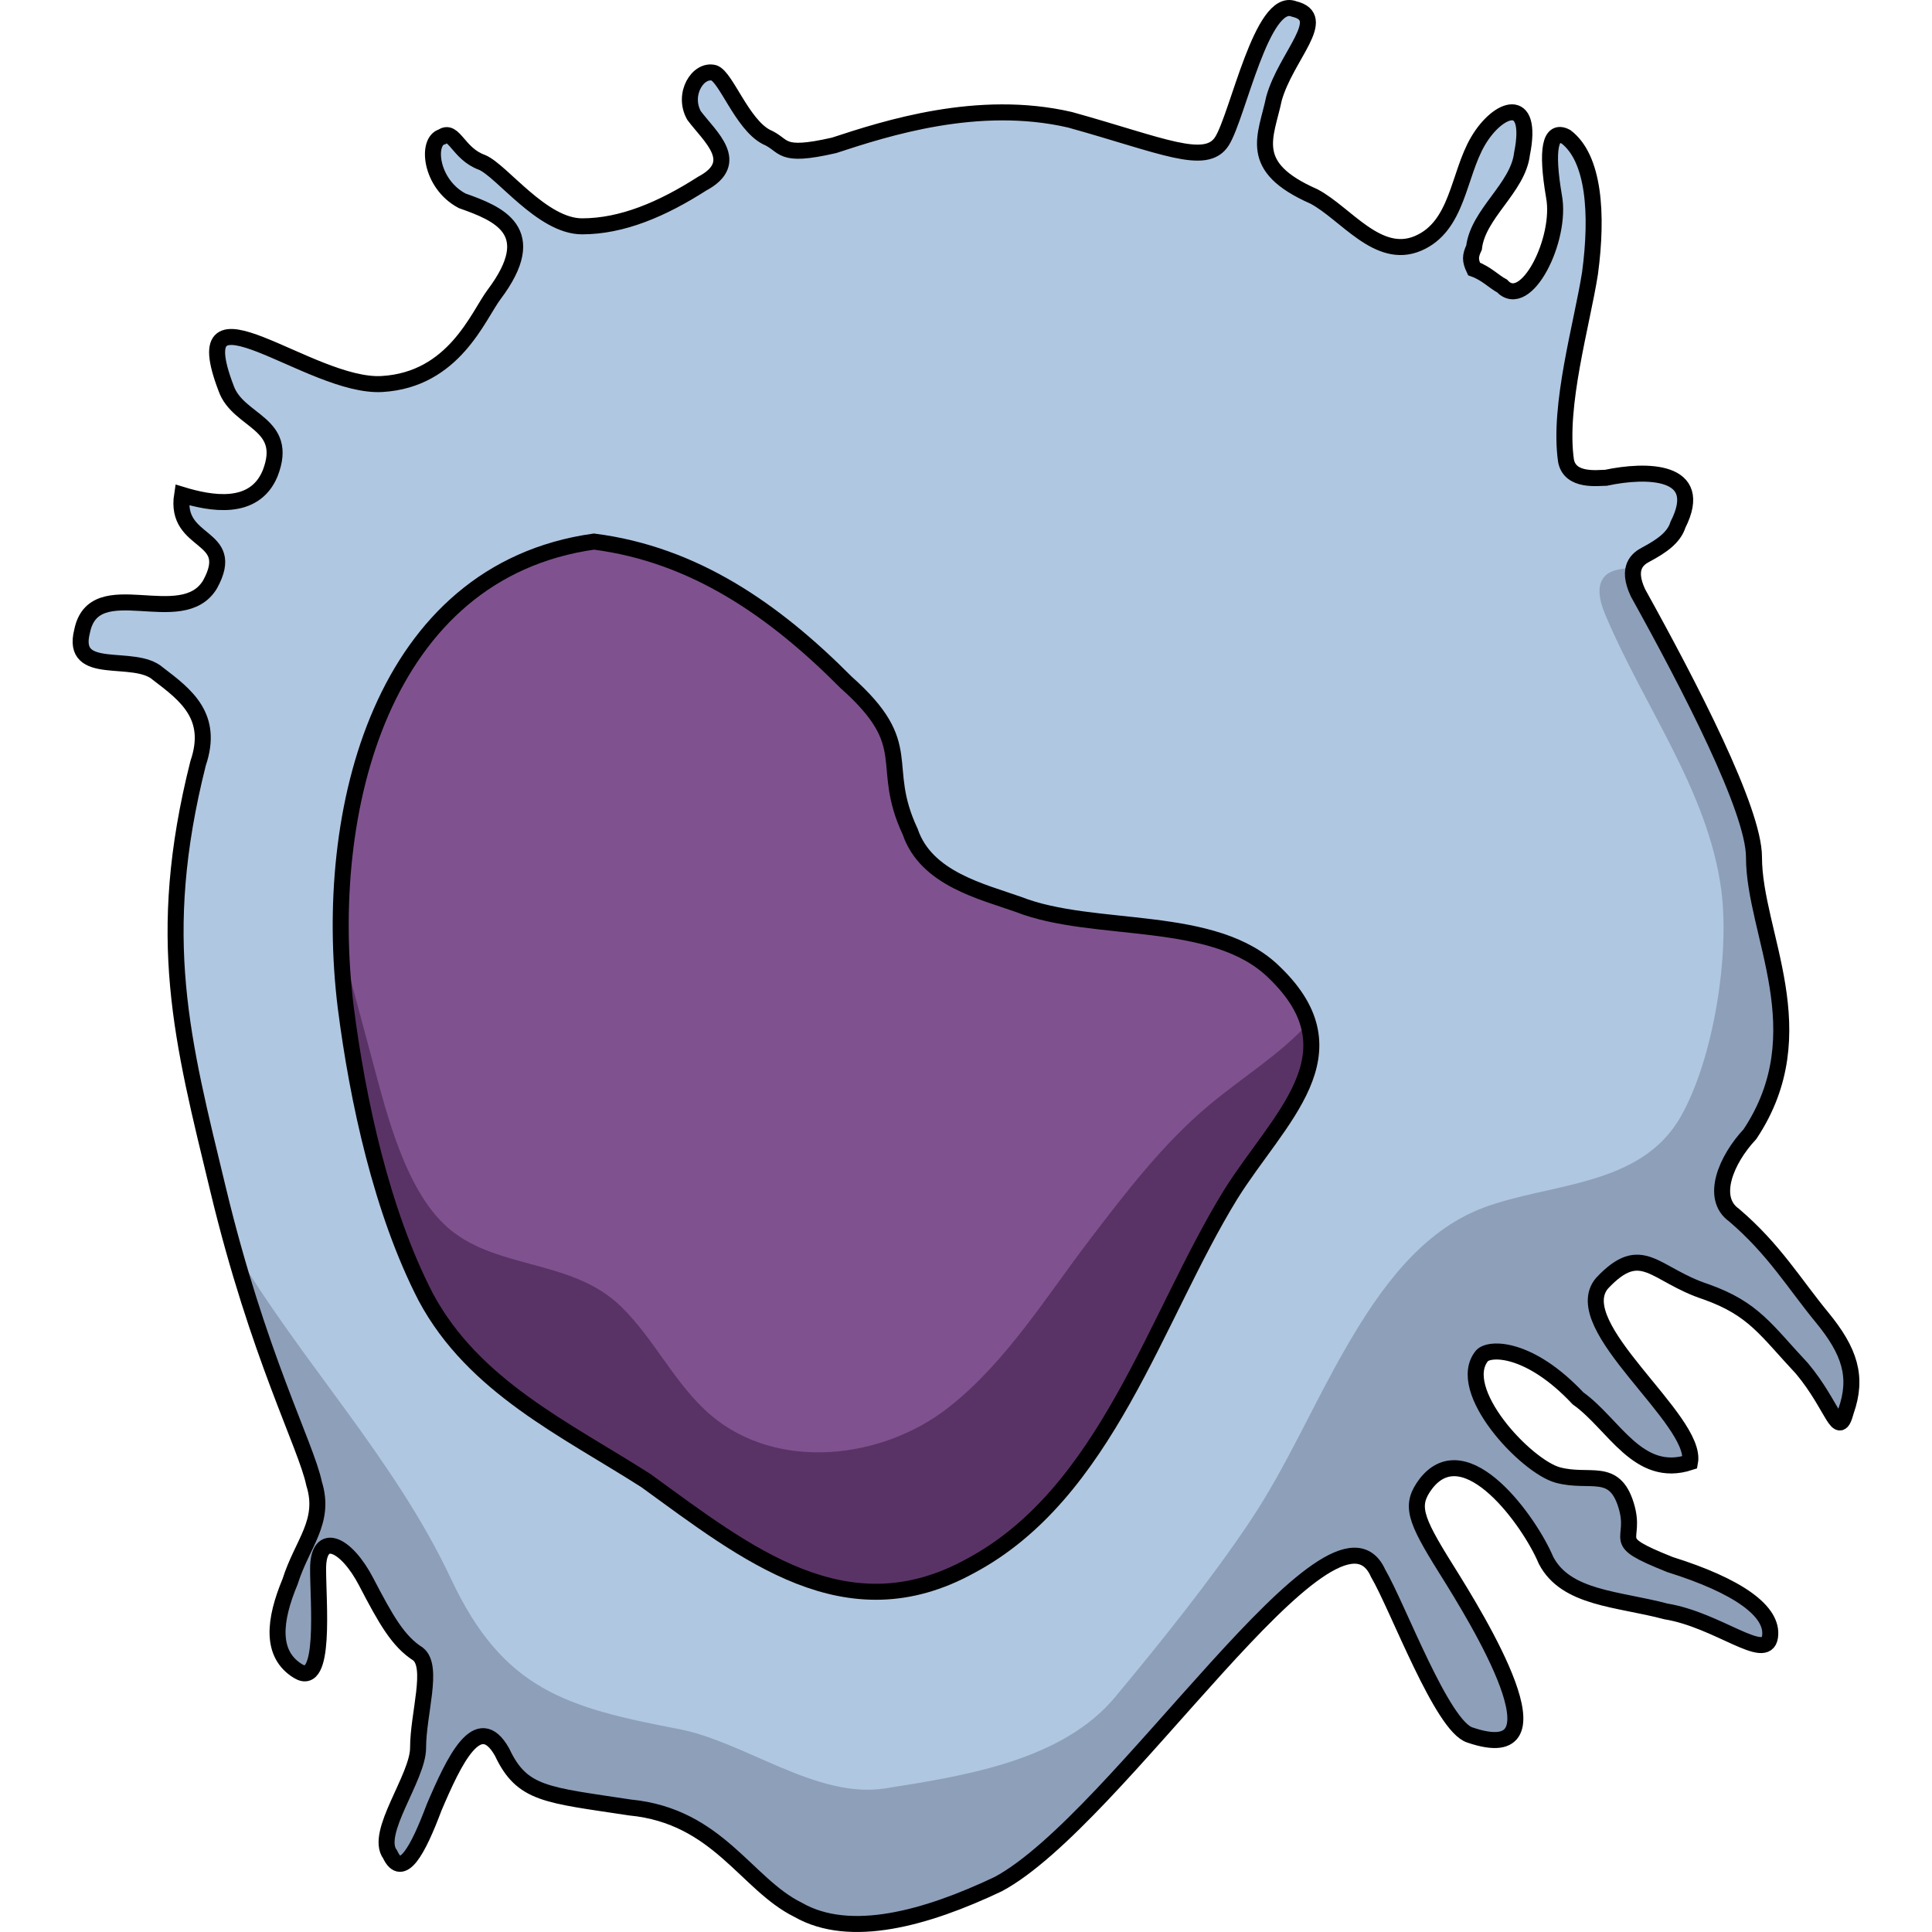 <?xml version="1.0" encoding="utf-8"?>
<!-- Created by: Science Figures, www.sciencefigures.org, Generator: Science Figures Editor -->
<svg version="1.1" id="Layer_1" xmlns="http://www.w3.org/2000/svg" xmlns:xlink="http://www.w3.org/1999/xlink" 
	 width="800px" height="800px" viewBox="0 0 111.65 120.724" enable-background="new 0 0 111.65 120.724"
	 xml:space="preserve">
<g>
	<path id="changecolor" fill-rule="evenodd" clip-rule="evenodd" fill="#B0C7E1" d="M103.815,75.927
		c-1.5-1.064-0.5-3.462,0.998-5.06c4.25-6.392,0.25-12.517,0.25-17.311c0-2.93-3.998-10.653-7.248-16.512
		c-0.75-1.598,0-2.131,0.5-2.396c1-0.533,1.75-1.065,2-1.864c1.75-3.462-2-3.462-4.498-2.93c-0.5,0-2.25,0.267-2.5-1.065
		c-0.5-3.462,1-8.522,1.5-11.718c0.5-3.729,0.25-7.19-1.5-8.523c-1-0.532-1.25,0.799-0.75,3.729c0.5,2.663-1.75,7.19-3.248,5.593
		c-0.5-0.266-1-0.799-1.75-1.065c-0.25-0.532-0.25-0.799,0-1.331c0.25-2.131,2.748-3.729,2.998-5.859
		c0.75-3.729-1.498-2.929-2.748-0.799c-1.25,2.131-1.25,5.326-3.75,6.392c-2.498,1.065-4.498-1.864-6.498-2.93
		c-4.248-1.864-2.998-3.729-2.5-6.125c0.75-2.663,3.5-5.06,1.25-5.593c-1.998-0.799-3.498,6.658-4.498,8.256
		c-1,1.598-3.75,0.267-9.498-1.331c-5.748-1.332-11.496,0.533-14.746,1.598c-3.498,0.799-2.998,0-4.248-0.533
		c-1.5-0.799-2.5-3.728-3.25-3.994c-1-0.267-1.998,1.331-1.25,2.663c1,1.331,3,2.929,0.5,4.261
		c-2.498,1.598-4.998,2.663-7.498,2.663c-2.498,0-4.998-3.462-6.248-3.995c-1.498-0.533-1.748-2.13-2.498-1.598
		c-1,0.267-0.75,2.93,1.248,3.995c2.25,0.799,5,1.864,2,5.859c-1,1.332-2.498,5.327-6.998,5.592
		c-4.498,0.267-12.496-6.924-9.746,0.267c0.748,2.131,3.998,2.131,2.748,5.326c-1,2.397-3.748,1.864-5.498,1.332
		c-0.5,3.195,3.498,2.397,1.75,5.592c-1.75,2.93-7.248-0.799-7.998,2.93c-0.75,2.929,3.248,1.331,4.748,2.663
		c1.75,1.331,3.5,2.663,2.5,5.592c-2.75,10.919-1,17.311,1.25,26.632c2.498,10.387,5.498,15.978,5.998,18.376
		c0.75,2.396-0.75,3.729-1.5,6.125c-1,2.397-1.25,4.527,0.5,5.593c1.75,1.065,1.25-4.261,1.25-6.392
		c0-2.396,1.748-1.598,2.998,0.799c1.25,2.397,2,3.729,3.25,4.527c1,0.799,0,3.729,0,5.859c0,1.864-2.75,5.326-1.75,6.657
		c0.75,1.599,1.75-0.266,2.75-2.929c1.25-2.93,2.748-6.126,4.248-3.462c1.25,2.662,2.75,2.662,7.998,3.462
		c5.498,0.532,7.248,4.793,10.498,6.392c3.248,1.863,7.996,0.532,12.496-1.599c7.498-3.994,20.994-25.565,23.744-19.44
		c1.248,2.131,3.998,9.587,5.748,10.119c6.248,2.131,0.5-7.19-1.5-10.386s-2.25-3.995-1.25-5.326c2.5-3.196,6.498,2.396,7.498,4.794
		c1.25,2.397,4.5,2.397,7.498,3.195c3.25,0.533,6.248,3.195,6.498,1.598c0.25-1.598-1.998-3.195-6.248-4.527
		c-3.998-1.598-2-1.331-2.75-3.729c-0.748-2.396-2.248-1.331-4.248-1.863c-2-0.533-6.498-5.327-4.748-7.457
		c0.5-0.533,2.998-0.533,5.998,2.663c2.25,1.598,3.748,5.06,6.998,3.994c0.5-2.663-7.748-8.521-5.498-11.185
		c2.498-2.664,3.248-0.533,6.498,0.532c2.998,1.065,3.748,2.397,5.998,4.794c2,2.396,2.25,4.527,2.75,2.663
		c0.748-2.131,0.25-3.729-1.5-5.859C107.563,80.189,106.313,78.058,103.815,75.927z"/>
	<path opacity="0.2" fill="#080019" d="M106.063,102.292c0.25-1.598-1.998-3.195-6.248-4.527c-3.998-1.598-2-1.331-2.75-3.729
		c-0.748-2.396-2.248-1.331-4.248-1.863c-2-0.533-6.498-5.327-4.748-7.457c0.5-0.533,2.998-0.533,5.998,2.663
		c2.25,1.598,3.748,5.06,6.998,3.994c0.5-2.663-7.748-8.521-5.498-11.185c2.498-2.664,3.248-0.533,6.498,0.532
		c2.998,1.065,3.748,2.397,5.998,4.794c2,2.396,2.25,4.527,2.75,2.663c0.748-2.131,0.25-3.729-1.5-5.859
		c-1.75-2.13-3-4.261-5.498-6.392c-1.5-1.064-0.5-3.462,0.998-5.06c4.25-6.392,0.25-12.517,0.25-17.311
		c0-2.93-3.998-10.653-7.248-16.512c-0.357-0.76-0.369-1.274-0.235-1.638c-0.129,0.026-0.254,0.066-0.384,0.085
		c-0.496,0.075-1.038,0.124-1.404,0.467c-0.625,0.585-0.369,1.615-0.039,2.405c2.417,5.78,6.435,11.03,7.265,17.24
		c0.543,4.057-0.477,10.56-2.533,14.175c-2.504,4.402-8.166,4.126-12.331,5.689c-3.908,1.467-6.504,5.147-8.552,8.684
		c-2.086,3.602-3.726,7.462-6.038,10.923c-2.475,3.703-5.603,7.578-8.407,10.956c-3.339,4.023-9.513,4.947-14.362,5.719
		c-4.306,0.686-8.785-2.919-12.929-3.709c-7.082-1.349-10.985-2.494-14.217-9.375c-3.551-7.56-9.419-13.613-13.623-20.741
		c2.261,8.108,4.625,12.675,5.064,14.779c0.75,2.396-0.75,3.729-1.5,6.125c-1,2.397-1.25,4.527,0.5,5.593
		c1.75,1.065,1.25-4.261,1.25-6.392c0-2.396,1.748-1.598,2.998,0.799c1.25,2.397,2,3.729,3.25,4.527c1,0.799,0,3.729,0,5.859
		c0,1.864-2.75,5.326-1.75,6.657c0.75,1.599,1.75-0.266,2.75-2.929c1.25-2.93,2.748-6.126,4.248-3.462
		c1.25,2.662,2.75,2.662,7.998,3.462c5.498,0.532,7.248,4.793,10.498,6.392c3.248,1.863,7.996,0.532,12.496-1.599
		c7.498-3.994,20.994-25.565,23.744-19.44c1.248,2.131,3.998,9.587,5.748,10.119c6.248,2.131,0.5-7.19-1.5-10.386
		s-2.25-3.995-1.25-5.326c2.5-3.196,6.498,2.396,7.498,4.794c1.25,2.397,4.5,2.397,7.498,3.195
		C102.815,101.228,105.813,103.89,106.063,102.292z"/>
	<path fill-rule="evenodd" clip-rule="evenodd" fill="none" stroke="#000000" stroke-miterlimit="10" d="M103.815,75.927
		c-1.5-1.064-0.5-3.462,0.998-5.06c4.25-6.392,0.25-12.517,0.25-17.311c0-2.93-3.998-10.653-7.248-16.512
		c-0.75-1.598,0-2.131,0.5-2.396c1-0.533,1.75-1.065,2-1.864c1.75-3.462-2-3.462-4.498-2.93c-0.5,0-2.25,0.267-2.5-1.065
		c-0.5-3.462,1-8.522,1.5-11.718c0.5-3.729,0.25-7.19-1.5-8.523c-1-0.532-1.25,0.799-0.75,3.729c0.5,2.663-1.75,7.19-3.248,5.593
		c-0.5-0.266-1-0.799-1.75-1.065c-0.25-0.532-0.25-0.799,0-1.331c0.25-2.131,2.748-3.729,2.998-5.859
		c0.75-3.729-1.498-2.929-2.748-0.799c-1.25,2.131-1.25,5.326-3.75,6.392c-2.498,1.065-4.498-1.864-6.498-2.93
		c-4.248-1.864-2.998-3.729-2.5-6.125c0.75-2.663,3.5-5.06,1.25-5.593c-1.998-0.799-3.498,6.658-4.498,8.256
		c-1,1.598-3.75,0.267-9.498-1.331c-5.748-1.332-11.496,0.533-14.746,1.598c-3.498,0.799-2.998,0-4.248-0.533
		c-1.5-0.799-2.5-3.728-3.25-3.994c-1-0.267-1.998,1.331-1.25,2.663c1,1.331,3,2.929,0.5,4.261
		c-2.498,1.598-4.998,2.663-7.498,2.663c-2.498,0-4.998-3.462-6.248-3.995c-1.498-0.533-1.748-2.13-2.498-1.598
		c-1,0.267-0.75,2.93,1.248,3.995c2.25,0.799,5,1.864,2,5.859c-1,1.332-2.498,5.327-6.998,5.592
		c-4.498,0.267-12.496-6.924-9.746,0.267c0.748,2.131,3.998,2.131,2.748,5.326c-1,2.397-3.748,1.864-5.498,1.332
		c-0.5,3.195,3.498,2.397,1.75,5.592c-1.75,2.93-7.248-0.799-7.998,2.93c-0.75,2.929,3.248,1.331,4.748,2.663
		c1.75,1.331,3.5,2.663,2.5,5.592c-2.75,10.919-1,17.311,1.25,26.632c2.498,10.387,5.498,15.978,5.998,18.376
		c0.75,2.396-0.75,3.729-1.5,6.125c-1,2.397-1.25,4.527,0.5,5.593c1.75,1.065,1.25-4.261,1.25-6.392
		c0-2.396,1.748-1.598,2.998,0.799c1.25,2.397,2,3.729,3.25,4.527c1,0.799,0,3.729,0,5.859c0,1.864-2.75,5.326-1.75,6.657
		c0.75,1.599,1.75-0.266,2.75-2.929c1.25-2.93,2.748-6.126,4.248-3.462c1.25,2.662,2.75,2.662,7.998,3.462
		c5.498,0.532,7.248,4.793,10.498,6.392c3.248,1.863,7.996,0.532,12.496-1.599c7.498-3.994,20.994-25.565,23.744-19.44
		c1.248,2.131,3.998,9.587,5.748,10.119c6.248,2.131,0.5-7.19-1.5-10.386s-2.25-3.995-1.25-5.326c2.5-3.196,6.498,2.396,7.498,4.794
		c1.25,2.397,4.5,2.397,7.498,3.195c3.25,0.533,6.248,3.195,6.498,1.598c0.25-1.598-1.998-3.195-6.248-4.527
		c-3.998-1.598-2-1.331-2.75-3.729c-0.748-2.396-2.248-1.331-4.248-1.863c-2-0.533-6.498-5.327-4.748-7.457
		c0.5-0.533,2.998-0.533,5.998,2.663c2.25,1.598,3.748,5.06,6.998,3.994c0.5-2.663-7.748-8.521-5.498-11.185
		c2.498-2.664,3.248-0.533,6.498,0.532c2.998,1.065,3.748,2.397,5.998,4.794c2,2.396,2.25,4.527,2.75,2.663
		c0.748-2.131,0.25-3.729-1.5-5.859C107.563,80.189,106.313,78.058,103.815,75.927z"/>
	<path fill-rule="evenodd" clip-rule="evenodd" fill="#7F528F" d="M59.097,56.512c-2.252-0.8-5.756-1.6-6.756-4.534
		c-2.002-4.268,0.5-5.334-4.004-9.335c-4.502-4.534-9.506-8.002-15.762-8.802c-13.26,1.867-17.014,16.803-15.512,29.072
		c0.75,5.868,2.252,12.803,5.004,18.137c3.002,5.602,8.758,8.268,13.76,11.469c6.256,4.535,12.51,9.603,20.266,5.335
		c8.508-4.534,11.51-15.47,16.264-23.205c3.002-4.801,8.006-8.802,2.752-13.869C71.357,57.046,63.851,58.379,59.097,56.512z"/>
	<path fill="#5A3366" d="M56.093,97.854c8.508-4.534,11.51-15.47,16.264-23.205c2.35-3.758,5.925-7.025,4.849-10.698
		c-1.808,1.974-4.145,3.39-6.202,5.113c-2.86,2.397-5.151,5.389-7.416,8.354c-2.744,3.592-5.256,7.7-8.838,10.515
		c-4.21,3.309-10.737,3.979-14.83,0.527c-2.268-1.913-3.539-4.771-5.669-6.837c-3.021-2.93-7.619-2.286-10.658-4.787
		c-2.75-2.263-3.956-7.198-4.832-10.461c-0.663-2.468-1.325-4.935-1.988-7.403c0.037,1.331,0.133,2.651,0.291,3.941
		c0.75,5.868,2.252,12.803,5.004,18.137c3.002,5.602,8.758,8.268,13.76,11.469C42.083,97.054,48.337,102.121,56.093,97.854z"/>
	<path fill-rule="evenodd" clip-rule="evenodd" fill="none" stroke="#000000" stroke-miterlimit="10" d="M59.097,56.512
		c-2.252-0.8-5.756-1.6-6.756-4.534c-2.002-4.268,0.5-5.334-4.004-9.335c-4.502-4.534-9.506-8.002-15.762-8.802
		c-13.26,1.867-17.014,16.803-15.512,29.072c0.75,5.868,2.252,12.803,5.004,18.137c3.002,5.602,8.758,8.268,13.76,11.469
		c6.256,4.535,12.51,9.603,20.266,5.335c8.508-4.534,11.51-15.47,16.264-23.205c3.002-4.801,8.006-8.802,2.752-13.869
		C71.357,57.046,63.851,58.379,59.097,56.512z"/>
</g>
</svg>